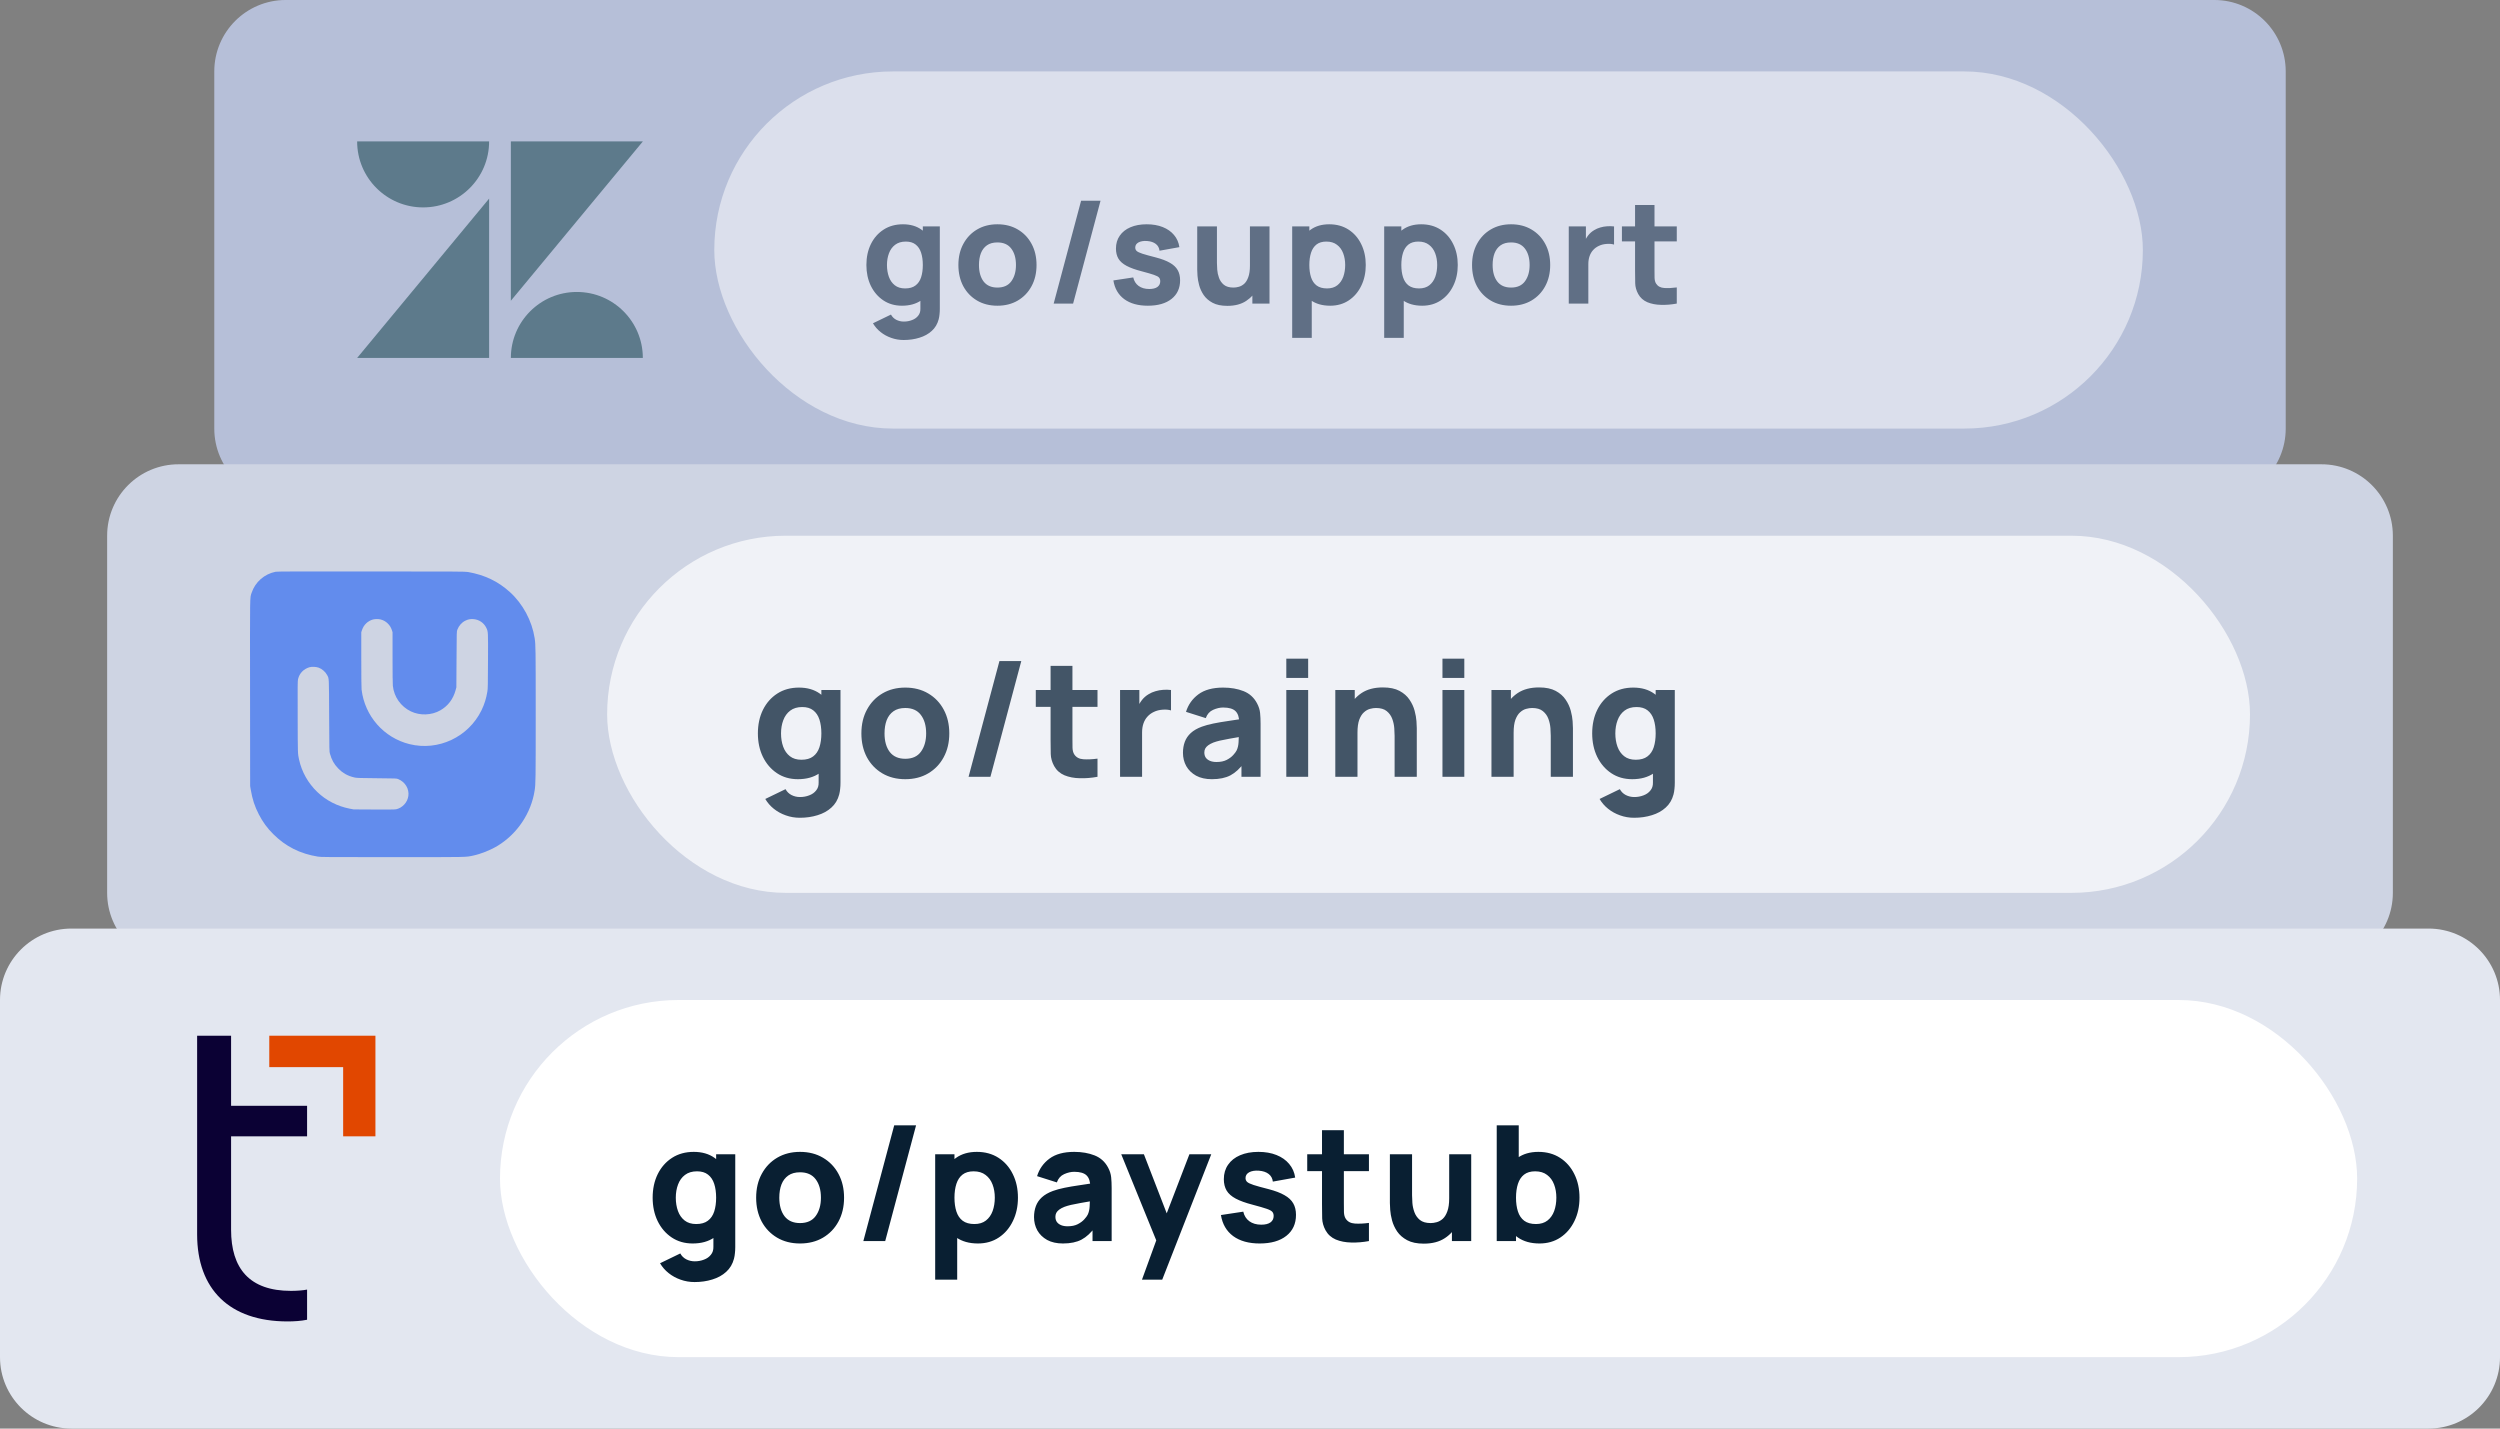 <svg width="280" height="160" viewBox="0 0 280 160" fill="none" xmlns="http://www.w3.org/2000/svg">
<rect x="0" y="0" width="280" height="160" fill="#808080" stroke="none"/>
<path d="M24 8C24 3.582 27.582 0 32 0H248C252.418 0 256 3.582 256 8V48C256 52.418 252.418 56 248 56H32C27.582 56 24 52.418 24 48V8Z" fill="#B6BFD8"/>
<g opacity="0.5">
<path d="M54.781 22.244V40.089H40L54.781 22.244ZM54.781 15.84C54.781 19.922 51.472 23.23 47.391 23.23C43.309 23.23 40 19.922 40 15.84H54.781ZM57.216 40.09C57.216 36.009 60.525 32.7 64.606 32.7C68.688 32.7 71.997 36.009 71.997 40.09H57.216ZM57.216 33.687V15.84H72L57.216 33.685V33.687Z" fill="#03363D"/>
<rect x="80" y="8" width="160" height="40" rx="20" fill="white"/>
<path d="M101.212 38.08C100.721 38.08 100.255 38 99.812 37.84C99.369 37.685 98.972 37.467 98.62 37.184C98.273 36.907 97.991 36.581 97.772 36.208L99.788 35.232C99.927 35.488 100.124 35.683 100.38 35.816C100.641 35.949 100.924 36.016 101.228 36.016C101.553 36.016 101.86 35.96 102.148 35.848C102.436 35.741 102.665 35.579 102.836 35.36C103.012 35.147 103.095 34.88 103.084 34.56V32.048H103.356V25.36H105.26V34.592C105.26 34.805 105.249 35.005 105.228 35.192C105.212 35.384 105.18 35.573 105.132 35.76C104.993 36.288 104.735 36.723 104.356 37.064C103.983 37.405 103.524 37.659 102.98 37.824C102.436 37.995 101.847 38.08 101.212 38.08ZM101.02 34.24C100.225 34.24 99.529 34.04 98.932 33.64C98.335 33.24 97.868 32.696 97.532 32.008C97.201 31.32 97.036 30.544 97.036 29.68C97.036 28.8 97.204 28.019 97.54 27.336C97.881 26.648 98.359 26.107 98.972 25.712C99.585 25.317 100.305 25.12 101.132 25.12C101.953 25.12 102.644 25.32 103.204 25.72C103.764 26.12 104.188 26.664 104.476 27.352C104.764 28.04 104.908 28.816 104.908 29.68C104.908 30.544 104.761 31.32 104.468 32.008C104.18 32.696 103.748 33.24 103.172 33.64C102.596 34.04 101.879 34.24 101.02 34.24ZM101.372 32.304C101.857 32.304 102.244 32.195 102.532 31.976C102.825 31.757 103.036 31.451 103.164 31.056C103.292 30.661 103.356 30.203 103.356 29.68C103.356 29.157 103.292 28.699 103.164 28.304C103.036 27.909 102.831 27.603 102.548 27.384C102.271 27.165 101.905 27.056 101.452 27.056C100.967 27.056 100.567 27.176 100.252 27.416C99.943 27.651 99.713 27.968 99.564 28.368C99.415 28.763 99.34 29.2 99.34 29.68C99.34 30.165 99.412 30.608 99.556 31.008C99.7 31.403 99.921 31.717 100.22 31.952C100.519 32.187 100.903 32.304 101.372 32.304ZM111.708 34.24C110.839 34.24 110.076 34.045 109.42 33.656C108.764 33.267 108.252 32.731 107.884 32.048C107.522 31.36 107.34 30.571 107.34 29.68C107.34 28.779 107.527 27.987 107.9 27.304C108.274 26.616 108.788 26.08 109.444 25.696C110.1 25.312 110.855 25.12 111.708 25.12C112.578 25.12 113.34 25.315 113.996 25.704C114.658 26.093 115.172 26.632 115.54 27.32C115.908 28.003 116.092 28.789 116.092 29.68C116.092 30.576 115.906 31.368 115.532 32.056C115.164 32.739 114.65 33.275 113.988 33.664C113.332 34.048 112.572 34.24 111.708 34.24ZM111.708 32.208C112.407 32.208 112.927 31.973 113.268 31.504C113.615 31.029 113.788 30.421 113.788 29.68C113.788 28.912 113.612 28.299 113.26 27.84C112.914 27.381 112.396 27.152 111.708 27.152C111.234 27.152 110.844 27.259 110.54 27.472C110.236 27.685 110.01 27.981 109.86 28.36C109.716 28.739 109.644 29.179 109.644 29.68C109.644 30.453 109.818 31.069 110.164 31.528C110.516 31.981 111.031 32.208 111.708 32.208ZM121.084 22.48H123.26L120.188 34H118.012L121.084 22.48ZM128.555 34.24C127.467 34.24 126.587 33.995 125.915 33.504C125.248 33.008 124.843 32.309 124.699 31.408L126.923 31.072C127.014 31.477 127.214 31.795 127.523 32.024C127.838 32.253 128.235 32.368 128.715 32.368C129.11 32.368 129.414 32.293 129.627 32.144C129.84 31.989 129.947 31.776 129.947 31.504C129.947 31.333 129.904 31.197 129.819 31.096C129.734 30.989 129.542 30.885 129.243 30.784C128.95 30.683 128.491 30.549 127.867 30.384C127.163 30.203 126.6 30 126.179 29.776C125.758 29.552 125.454 29.285 125.267 28.976C125.08 28.661 124.987 28.283 124.987 27.84C124.987 27.285 125.128 26.805 125.411 26.4C125.694 25.989 126.091 25.675 126.603 25.456C127.12 25.232 127.728 25.12 128.427 25.12C129.104 25.12 129.704 25.224 130.227 25.432C130.75 25.64 131.171 25.936 131.491 26.32C131.816 26.704 132.016 27.157 132.091 27.68L129.867 28.08C129.83 27.76 129.691 27.507 129.451 27.32C129.211 27.133 128.886 27.024 128.475 26.992C128.075 26.965 127.752 27.019 127.507 27.152C127.267 27.285 127.147 27.477 127.147 27.728C127.147 27.877 127.198 28.003 127.299 28.104C127.406 28.205 127.622 28.309 127.947 28.416C128.278 28.523 128.779 28.661 129.451 28.832C130.107 29.003 130.632 29.203 131.027 29.432C131.427 29.656 131.718 29.928 131.899 30.248C132.08 30.563 132.171 30.944 132.171 31.392C132.171 32.277 131.851 32.973 131.211 33.48C130.571 33.987 129.686 34.24 128.555 34.24ZM137.465 34.256C136.788 34.256 136.236 34.141 135.809 33.912C135.382 33.683 135.049 33.392 134.809 33.04C134.574 32.688 134.406 32.323 134.305 31.944C134.204 31.56 134.142 31.211 134.121 30.896C134.1 30.581 134.089 30.352 134.089 30.208V25.36H136.297V29.44C136.297 29.637 136.308 29.891 136.329 30.2C136.35 30.504 136.417 30.811 136.529 31.12C136.641 31.429 136.822 31.688 137.073 31.896C137.329 32.104 137.689 32.208 138.153 32.208C138.34 32.208 138.54 32.179 138.753 32.12C138.966 32.061 139.166 31.949 139.353 31.784C139.54 31.613 139.692 31.365 139.809 31.04C139.932 30.709 139.993 30.277 139.993 29.744L141.241 30.336C141.241 31.019 141.102 31.659 140.825 32.256C140.548 32.853 140.129 33.336 139.569 33.704C139.014 34.072 138.313 34.256 137.465 34.256ZM140.265 34V31.136H139.993V25.36H142.185V34H140.265ZM148.981 34.24C148.122 34.24 147.405 34.04 146.829 33.64C146.253 33.24 145.818 32.696 145.525 32.008C145.237 31.32 145.093 30.544 145.093 29.68C145.093 28.816 145.237 28.04 145.525 27.352C145.813 26.664 146.237 26.12 146.797 25.72C147.357 25.32 148.048 25.12 148.869 25.12C149.696 25.12 150.416 25.317 151.029 25.712C151.642 26.107 152.117 26.648 152.453 27.336C152.794 28.019 152.965 28.8 152.965 29.68C152.965 30.544 152.797 31.32 152.461 32.008C152.13 32.696 151.666 33.24 151.069 33.64C150.472 34.04 149.776 34.24 148.981 34.24ZM144.725 37.84V25.36H146.645V31.28H146.917V37.84H144.725ZM148.629 32.304C149.098 32.304 149.482 32.187 149.781 31.952C150.08 31.717 150.301 31.403 150.445 31.008C150.589 30.608 150.661 30.165 150.661 29.68C150.661 29.2 150.586 28.763 150.437 28.368C150.288 27.968 150.056 27.651 149.741 27.416C149.432 27.176 149.034 27.056 148.549 27.056C148.096 27.056 147.728 27.165 147.445 27.384C147.168 27.603 146.965 27.909 146.837 28.304C146.709 28.699 146.645 29.157 146.645 29.68C146.645 30.203 146.709 30.661 146.837 31.056C146.965 31.451 147.173 31.757 147.461 31.976C147.754 32.195 148.144 32.304 148.629 32.304ZM159.285 34.24C158.427 34.24 157.709 34.04 157.133 33.64C156.557 33.24 156.123 32.696 155.829 32.008C155.541 31.32 155.397 30.544 155.397 29.68C155.397 28.816 155.541 28.04 155.829 27.352C156.117 26.664 156.541 26.12 157.101 25.72C157.661 25.32 158.352 25.12 159.173 25.12C160 25.12 160.72 25.317 161.333 25.712C161.947 26.107 162.421 26.648 162.757 27.336C163.099 28.019 163.269 28.8 163.269 29.68C163.269 30.544 163.101 31.32 162.765 32.008C162.435 32.696 161.971 33.24 161.373 33.64C160.776 34.04 160.08 34.24 159.285 34.24ZM155.029 37.84V25.36H156.949V31.28H157.221V37.84H155.029ZM158.933 32.304C159.403 32.304 159.787 32.187 160.085 31.952C160.384 31.717 160.605 31.403 160.749 31.008C160.893 30.608 160.965 30.165 160.965 29.68C160.965 29.2 160.891 28.763 160.741 28.368C160.592 27.968 160.36 27.651 160.045 27.416C159.736 27.176 159.339 27.056 158.853 27.056C158.4 27.056 158.032 27.165 157.749 27.384C157.472 27.603 157.269 27.909 157.141 28.304C157.013 28.699 156.949 29.157 156.949 29.68C156.949 30.203 157.013 30.661 157.141 31.056C157.269 31.451 157.477 31.757 157.765 31.976C158.059 32.195 158.448 32.304 158.933 32.304ZM169.238 34.24C168.368 34.24 167.606 34.045 166.95 33.656C166.294 33.267 165.782 32.731 165.414 32.048C165.051 31.36 164.87 30.571 164.87 29.68C164.87 28.779 165.056 27.987 165.43 27.304C165.803 26.616 166.318 26.08 166.974 25.696C167.63 25.312 168.384 25.12 169.238 25.12C170.107 25.12 170.87 25.315 171.526 25.704C172.187 26.093 172.702 26.632 173.07 27.32C173.438 28.003 173.622 28.789 173.622 29.68C173.622 30.576 173.435 31.368 173.062 32.056C172.694 32.739 172.179 33.275 171.518 33.664C170.862 34.048 170.102 34.24 169.238 34.24ZM169.238 32.208C169.936 32.208 170.456 31.973 170.798 31.504C171.144 31.029 171.318 30.421 171.318 29.68C171.318 28.912 171.142 28.299 170.79 27.84C170.443 27.381 169.926 27.152 169.238 27.152C168.763 27.152 168.374 27.259 168.07 27.472C167.766 27.685 167.539 27.981 167.39 28.36C167.246 28.739 167.174 29.179 167.174 29.68C167.174 30.453 167.347 31.069 167.694 31.528C168.046 31.981 168.56 32.208 169.238 32.208ZM175.701 34V25.36H177.621V27.472L177.413 27.2C177.525 26.901 177.674 26.629 177.861 26.384C178.048 26.139 178.277 25.936 178.549 25.776C178.757 25.648 178.984 25.549 179.229 25.48C179.474 25.405 179.728 25.36 179.989 25.344C180.25 25.323 180.512 25.328 180.773 25.36V27.392C180.533 27.317 180.253 27.293 179.933 27.32C179.618 27.341 179.333 27.413 179.077 27.536C178.821 27.653 178.605 27.811 178.429 28.008C178.253 28.2 178.12 28.429 178.029 28.696C177.938 28.957 177.893 29.253 177.893 29.584V34H175.701ZM187.799 34C187.201 34.112 186.615 34.16 186.039 34.144C185.468 34.133 184.956 34.035 184.503 33.848C184.055 33.656 183.713 33.349 183.479 32.928C183.265 32.533 183.153 32.133 183.143 31.728C183.132 31.317 183.127 30.853 183.127 30.336V22.96H185.303V30.208C185.303 30.544 185.305 30.848 185.311 31.12C185.321 31.387 185.377 31.6 185.479 31.76C185.671 32.064 185.977 32.229 186.399 32.256C186.82 32.283 187.287 32.261 187.799 32.192V34ZM181.655 27.04V25.36H187.799V27.04H181.655Z" fill="#091F32"/>
</g>
<path d="M12 60C12 55.582 15.582 52 20 52H260C264.418 52 268 55.582 268 60V100C268 104.418 264.418 108 260 108H20C15.582 108 12 104.418 12 100V60Z" fill="#CED4E3"/>
<g opacity="0.7">
<path d="M30.863 64.038C29.603 64.291 28.582 65.189 28.18 66.398C27.983 66.985 27.993 66.32 28.006 77.659L28.016 88.034L28.085 88.444C28.268 89.526 28.523 90.309 28.991 91.214C29.43 92.066 29.927 92.745 30.611 93.427C31.992 94.803 33.608 95.62 35.605 95.941C35.941 95.997 36.452 96 43.982 96C52.604 96 52.117 96.01 52.981 95.829C53.845 95.652 54.954 95.207 55.743 94.725C57.945 93.381 59.493 91.06 59.882 88.526C59.993 87.795 60 87.385 60 80.003C60 72.62 59.993 72.211 59.882 71.48C59.584 69.539 58.567 67.638 57.12 66.323C55.792 65.114 54.293 64.396 52.418 64.064C52.12 64.012 51.39 64.005 41.593 64.002C32.797 63.996 31.053 64.002 30.863 64.038ZM42.637 69.382C42.925 69.457 43.173 69.591 43.389 69.791C43.632 70.018 43.776 70.24 43.884 70.555L43.965 70.804V73.637C43.965 75.364 43.978 76.6 43.998 76.803C44.126 78.046 44.892 79.137 46.017 79.675C47.041 80.167 48.337 80.121 49.319 79.557C50.18 79.062 50.752 78.305 51.027 77.302L51.112 76.987L51.132 73.856C51.148 70.729 51.148 70.726 51.22 70.535C51.39 70.083 51.708 69.719 52.104 69.523C52.408 69.368 52.647 69.323 52.997 69.339C53.639 69.375 54.201 69.752 54.476 70.336C54.673 70.755 54.673 70.719 54.656 74.053C54.646 76.675 54.637 77.131 54.591 77.423C54.463 78.21 54.26 78.865 53.933 79.544C52.47 82.55 49.09 84.143 45.867 83.343C42.984 82.629 40.857 80.206 40.497 77.233C40.477 77.062 40.464 75.781 40.464 73.879V70.804L40.546 70.555C40.742 69.975 41.2 69.539 41.783 69.382C42.008 69.323 42.401 69.319 42.637 69.382ZM35.67 74.771C36.076 74.915 36.446 75.24 36.645 75.62C36.858 76.03 36.845 75.735 36.864 80.134C36.881 84.123 36.884 84.169 36.953 84.412C37.149 85.107 37.411 85.579 37.856 86.041C38.396 86.602 38.972 86.919 39.744 87.087C39.95 87.133 40.34 87.146 42.198 87.162C44.404 87.182 44.407 87.182 44.594 87.257C45.376 87.572 45.847 88.352 45.736 89.149C45.638 89.87 45.065 90.489 44.358 90.64C44.227 90.666 43.556 90.676 41.887 90.666L39.597 90.653L39.145 90.565C37.771 90.293 36.531 89.653 35.542 88.706C34.508 87.713 33.801 86.464 33.497 85.084C33.347 84.392 33.35 84.536 33.34 80.291C33.33 76.793 33.334 76.259 33.379 76.072C33.533 75.407 34.008 74.915 34.682 74.725C34.921 74.656 35.415 74.679 35.67 74.771Z" fill="#356DF1"/>
<rect x="68" y="60" width="184" height="40" rx="20" fill="white"/>
<path d="M89.581 91.59C89.029 91.59 88.504 91.5 88.006 91.32C87.508 91.146 87.061 90.9 86.665 90.582C86.275 90.27 85.957 89.904 85.711 89.484L87.979 88.386C88.135 88.674 88.357 88.893 88.645 89.043C88.939 89.193 89.257 89.268 89.599 89.268C89.965 89.268 90.31 89.205 90.634 89.079C90.958 88.959 91.216 88.776 91.408 88.53C91.606 88.29 91.699 87.99 91.687 87.63V84.804H91.993V77.28H94.135V87.666C94.135 87.906 94.123 88.131 94.099 88.341C94.081 88.557 94.045 88.77 93.991 88.98C93.835 89.574 93.544 90.063 93.118 90.447C92.698 90.831 92.182 91.116 91.57 91.302C90.958 91.494 90.295 91.59 89.581 91.59ZM89.365 87.27C88.471 87.27 87.688 87.045 87.016 86.595C86.344 86.145 85.819 85.533 85.441 84.759C85.069 83.985 84.883 83.112 84.883 82.14C84.883 81.15 85.072 80.271 85.45 79.503C85.834 78.729 86.371 78.12 87.061 77.676C87.751 77.232 88.561 77.01 89.491 77.01C90.415 77.01 91.192 77.235 91.822 77.685C92.452 78.135 92.929 78.747 93.253 79.521C93.577 80.295 93.739 81.168 93.739 82.14C93.739 83.112 93.574 83.985 93.244 84.759C92.92 85.533 92.434 86.145 91.786 86.595C91.138 87.045 90.331 87.27 89.365 87.27ZM89.761 85.092C90.307 85.092 90.742 84.969 91.066 84.723C91.396 84.477 91.633 84.132 91.777 83.688C91.921 83.244 91.993 82.728 91.993 82.14C91.993 81.552 91.921 81.036 91.777 80.592C91.633 80.148 91.402 79.803 91.084 79.557C90.772 79.311 90.361 79.188 89.851 79.188C89.305 79.188 88.855 79.323 88.501 79.593C88.153 79.857 87.895 80.214 87.727 80.664C87.559 81.108 87.475 81.6 87.475 82.14C87.475 82.686 87.556 83.184 87.718 83.634C87.88 84.078 88.129 84.432 88.465 84.696C88.801 84.96 89.233 85.092 89.761 85.092ZM101.389 87.27C100.411 87.27 99.553 87.051 98.815 86.613C98.077 86.175 97.501 85.572 97.087 84.804C96.679 84.03 96.475 83.142 96.475 82.14C96.475 81.126 96.685 80.235 97.105 79.467C97.525 78.693 98.104 78.09 98.842 77.658C99.58 77.226 100.429 77.01 101.389 77.01C102.367 77.01 103.225 77.229 103.963 77.667C104.707 78.105 105.286 78.711 105.7 79.485C106.114 80.253 106.321 81.138 106.321 82.14C106.321 83.148 106.111 84.039 105.691 84.813C105.277 85.581 104.698 86.184 103.954 86.622C103.216 87.054 102.361 87.27 101.389 87.27ZM101.389 84.984C102.175 84.984 102.76 84.72 103.144 84.192C103.534 83.658 103.729 82.974 103.729 82.14C103.729 81.276 103.531 80.586 103.135 80.07C102.745 79.554 102.163 79.296 101.389 79.296C100.855 79.296 100.417 79.416 100.075 79.656C99.733 79.896 99.478 80.229 99.31 80.655C99.148 81.081 99.067 81.576 99.067 82.14C99.067 83.01 99.262 83.703 99.652 84.219C100.048 84.729 100.627 84.984 101.389 84.984ZM111.936 74.04H114.384L110.928 87H108.48L111.936 74.04ZM122.921 87C122.249 87.126 121.589 87.18 120.941 87.162C120.299 87.15 119.723 87.039 119.213 86.829C118.709 86.613 118.325 86.268 118.061 85.794C117.821 85.35 117.695 84.9 117.683 84.444C117.671 83.982 117.665 83.46 117.665 82.878V74.58H120.113V82.734C120.113 83.112 120.116 83.454 120.122 83.76C120.134 84.06 120.197 84.3 120.311 84.48C120.527 84.822 120.872 85.008 121.346 85.038C121.82 85.068 122.345 85.044 122.921 84.966V87ZM116.009 79.17V77.28H122.921V79.17H116.009ZM125.447 87V77.28H127.607V79.656L127.373 79.35C127.499 79.014 127.667 78.708 127.877 78.432C128.087 78.156 128.345 77.928 128.651 77.748C128.885 77.604 129.14 77.493 129.416 77.415C129.692 77.331 129.977 77.28 130.271 77.262C130.565 77.238 130.859 77.244 131.153 77.28V79.566C130.883 79.482 130.568 79.455 130.208 79.485C129.854 79.509 129.533 79.59 129.245 79.728C128.957 79.86 128.714 80.037 128.516 80.259C128.318 80.475 128.168 80.733 128.066 81.033C127.964 81.327 127.913 81.66 127.913 82.032V87H125.447ZM135.731 87.27C135.035 87.27 134.444 87.138 133.958 86.874C133.478 86.604 133.112 86.247 132.86 85.803C132.614 85.353 132.491 84.858 132.491 84.318C132.491 83.868 132.56 83.457 132.698 83.085C132.836 82.713 133.058 82.386 133.364 82.104C133.676 81.816 134.093 81.576 134.615 81.384C134.975 81.252 135.404 81.135 135.902 81.033C136.4 80.931 136.964 80.835 137.594 80.745C138.224 80.649 138.917 80.544 139.673 80.43L138.791 80.916C138.791 80.34 138.653 79.917 138.377 79.647C138.101 79.377 137.639 79.242 136.991 79.242C136.631 79.242 136.256 79.329 135.866 79.503C135.476 79.677 135.203 79.986 135.047 80.43L132.833 79.728C133.079 78.924 133.541 78.27 134.219 77.766C134.897 77.262 135.821 77.01 136.991 77.01C137.849 77.01 138.611 77.142 139.277 77.406C139.943 77.67 140.447 78.126 140.789 78.774C140.981 79.134 141.095 79.494 141.131 79.854C141.167 80.214 141.185 80.616 141.185 81.06V87H139.043V85.002L139.349 85.416C138.875 86.07 138.362 86.544 137.81 86.838C137.264 87.126 136.571 87.27 135.731 87.27ZM136.253 85.344C136.703 85.344 137.081 85.266 137.387 85.11C137.699 84.948 137.945 84.765 138.125 84.561C138.311 84.357 138.437 84.186 138.503 84.048C138.629 83.784 138.701 83.478 138.719 83.13C138.743 82.776 138.755 82.482 138.755 82.248L139.475 82.428C138.749 82.548 138.161 82.65 137.711 82.734C137.261 82.812 136.898 82.884 136.622 82.95C136.346 83.016 136.103 83.088 135.893 83.166C135.653 83.262 135.458 83.367 135.308 83.481C135.164 83.589 135.056 83.709 134.984 83.841C134.918 83.973 134.885 84.12 134.885 84.282C134.885 84.504 134.939 84.696 135.047 84.858C135.161 85.014 135.32 85.134 135.524 85.218C135.728 85.302 135.971 85.344 136.253 85.344ZM144.066 75.93V73.77H146.514V75.93H144.066ZM144.066 87V77.28H146.514V87H144.066ZM156.196 87V82.41C156.196 82.188 156.184 81.906 156.16 81.564C156.136 81.216 156.061 80.868 155.935 80.52C155.809 80.172 155.602 79.881 155.314 79.647C155.032 79.413 154.63 79.296 154.108 79.296C153.898 79.296 153.673 79.329 153.433 79.395C153.193 79.461 152.968 79.59 152.758 79.782C152.548 79.968 152.374 80.244 152.236 80.61C152.104 80.976 152.038 81.462 152.038 82.068L150.634 81.402C150.634 80.634 150.79 79.914 151.102 79.242C151.414 78.57 151.882 78.027 152.506 77.613C153.136 77.199 153.928 76.992 154.882 76.992C155.644 76.992 156.265 77.121 156.745 77.379C157.225 77.637 157.597 77.964 157.861 78.36C158.131 78.756 158.323 79.17 158.437 79.602C158.551 80.028 158.62 80.418 158.644 80.772C158.668 81.126 158.68 81.384 158.68 81.546V87H156.196ZM149.554 87V77.28H151.732V80.502H152.038V87H149.554ZM161.555 75.93V73.77H164.003V75.93H161.555ZM161.555 87V77.28H164.003V87H161.555ZM173.685 87V82.41C173.685 82.188 173.673 81.906 173.649 81.564C173.625 81.216 173.55 80.868 173.424 80.52C173.298 80.172 173.091 79.881 172.803 79.647C172.521 79.413 172.119 79.296 171.597 79.296C171.387 79.296 171.162 79.329 170.922 79.395C170.682 79.461 170.457 79.59 170.247 79.782C170.037 79.968 169.863 80.244 169.725 80.61C169.593 80.976 169.527 81.462 169.527 82.068L168.123 81.402C168.123 80.634 168.279 79.914 168.591 79.242C168.903 78.57 169.371 78.027 169.995 77.613C170.625 77.199 171.417 76.992 172.371 76.992C173.133 76.992 173.754 77.121 174.234 77.379C174.714 77.637 175.086 77.964 175.35 78.36C175.62 78.756 175.812 79.17 175.926 79.602C176.04 80.028 176.109 80.418 176.133 80.772C176.157 81.126 176.169 81.384 176.169 81.546V87H173.685ZM167.043 87V77.28H169.221V80.502H169.527V87H167.043ZM183.023 91.59C182.471 91.59 181.946 91.5 181.448 91.32C180.95 91.146 180.503 90.9 180.107 90.582C179.717 90.27 179.399 89.904 179.153 89.484L181.421 88.386C181.577 88.674 181.799 88.893 182.087 89.043C182.381 89.193 182.699 89.268 183.041 89.268C183.407 89.268 183.752 89.205 184.076 89.079C184.4 88.959 184.658 88.776 184.85 88.53C185.048 88.29 185.141 87.99 185.129 87.63V84.804H185.435V77.28H187.577V87.666C187.577 87.906 187.565 88.131 187.541 88.341C187.523 88.557 187.487 88.77 187.433 88.98C187.277 89.574 186.986 90.063 186.56 90.447C186.14 90.831 185.624 91.116 185.012 91.302C184.4 91.494 183.737 91.59 183.023 91.59ZM182.807 87.27C181.913 87.27 181.13 87.045 180.458 86.595C179.786 86.145 179.261 85.533 178.883 84.759C178.511 83.985 178.325 83.112 178.325 82.14C178.325 81.15 178.514 80.271 178.892 79.503C179.276 78.729 179.813 78.12 180.503 77.676C181.193 77.232 182.003 77.01 182.933 77.01C183.857 77.01 184.634 77.235 185.264 77.685C185.894 78.135 186.371 78.747 186.695 79.521C187.019 80.295 187.181 81.168 187.181 82.14C187.181 83.112 187.016 83.985 186.686 84.759C186.362 85.533 185.876 86.145 185.228 86.595C184.58 87.045 183.773 87.27 182.807 87.27ZM183.203 85.092C183.749 85.092 184.184 84.969 184.508 84.723C184.838 84.477 185.075 84.132 185.219 83.688C185.363 83.244 185.435 82.728 185.435 82.14C185.435 81.552 185.363 81.036 185.219 80.592C185.075 80.148 184.844 79.803 184.526 79.557C184.214 79.311 183.803 79.188 183.293 79.188C182.747 79.188 182.297 79.323 181.943 79.593C181.595 79.857 181.337 80.214 181.169 80.664C181.001 81.108 180.917 81.6 180.917 82.14C180.917 82.686 180.998 83.184 181.16 83.634C181.322 84.078 181.571 84.432 181.907 84.696C182.243 84.96 182.675 85.092 183.203 85.092Z" fill="#091F32"/>
</g>
<path d="M0 112C0 107.582 3.582 104 8 104H272C276.418 104 280 107.582 280 112V152C280 156.418 276.418 160 272 160H8C3.582 160 0 156.418 0 152V112Z" fill="#E3E7F0"/>
<path d="M34.393 144.434C33.917 144.529 33.204 144.577 32.586 144.577C27.925 144.577 25.881 142.058 25.881 137.73V127.269H34.393V123.846H25.881V116H22.078V138.253C22.078 144.387 25.691 148 32.205 148C32.919 148 33.727 147.952 34.393 147.81V144.434Z" fill="#0B0134"/>
<path d="M30.16 116V119.519H38.433V127.269H42.048V116H30.16Z" fill="#E14700"/>
<rect x="56" y="112" width="208" height="40" rx="20" fill="white"/>
<path d="M77.795 143.59C77.243 143.59 76.718 143.5 76.22 143.32C75.722 143.146 75.275 142.9 74.879 142.582C74.489 142.27 74.171 141.904 73.925 141.484L76.193 140.386C76.349 140.674 76.571 140.893 76.859 141.043C77.153 141.193 77.471 141.268 77.813 141.268C78.179 141.268 78.524 141.205 78.848 141.079C79.172 140.959 79.43 140.776 79.622 140.53C79.82 140.29 79.913 139.99 79.901 139.63V136.804H80.207V129.28H82.349V139.666C82.349 139.906 82.337 140.131 82.313 140.341C82.295 140.557 82.259 140.77 82.205 140.98C82.049 141.574 81.758 142.063 81.332 142.447C80.912 142.831 80.396 143.116 79.784 143.302C79.172 143.494 78.509 143.59 77.795 143.59ZM77.579 139.27C76.685 139.27 75.902 139.045 75.23 138.595C74.558 138.145 74.033 137.533 73.655 136.759C73.283 135.985 73.097 135.112 73.097 134.14C73.097 133.15 73.286 132.271 73.664 131.503C74.048 130.729 74.585 130.12 75.275 129.676C75.965 129.232 76.775 129.01 77.705 129.01C78.629 129.01 79.406 129.235 80.036 129.685C80.666 130.135 81.143 130.747 81.467 131.521C81.791 132.295 81.953 133.168 81.953 134.14C81.953 135.112 81.788 135.985 81.458 136.759C81.134 137.533 80.648 138.145 80 138.595C79.352 139.045 78.545 139.27 77.579 139.27ZM77.975 137.092C78.521 137.092 78.956 136.969 79.28 136.723C79.61 136.477 79.847 136.132 79.991 135.688C80.135 135.244 80.207 134.728 80.207 134.14C80.207 133.552 80.135 133.036 79.991 132.592C79.847 132.148 79.616 131.803 79.298 131.557C78.986 131.311 78.575 131.188 78.065 131.188C77.519 131.188 77.069 131.323 76.715 131.593C76.367 131.857 76.109 132.214 75.941 132.664C75.773 133.108 75.689 133.6 75.689 134.14C75.689 134.686 75.77 135.184 75.932 135.634C76.094 136.078 76.343 136.432 76.679 136.696C77.015 136.96 77.447 137.092 77.975 137.092ZM89.603 139.27C88.626 139.27 87.767 139.051 87.029 138.613C86.291 138.175 85.716 137.572 85.302 136.804C84.894 136.03 84.689 135.142 84.689 134.14C84.689 133.126 84.9 132.235 85.32 131.467C85.74 130.693 86.319 130.09 87.056 129.658C87.794 129.226 88.644 129.01 89.603 129.01C90.582 129.01 91.439 129.229 92.177 129.667C92.921 130.105 93.501 130.711 93.915 131.485C94.329 132.253 94.535 133.138 94.535 134.14C94.535 135.148 94.326 136.039 93.906 136.813C93.492 137.581 92.912 138.184 92.168 138.622C91.43 139.054 90.576 139.27 89.603 139.27ZM89.603 136.984C90.389 136.984 90.975 136.72 91.359 136.192C91.749 135.658 91.944 134.974 91.944 134.14C91.944 133.276 91.746 132.586 91.35 132.07C90.96 131.554 90.377 131.296 89.603 131.296C89.07 131.296 88.632 131.416 88.29 131.656C87.948 131.896 87.692 132.229 87.525 132.655C87.362 133.081 87.281 133.576 87.281 134.14C87.281 135.01 87.477 135.703 87.867 136.219C88.263 136.729 88.841 136.984 89.603 136.984ZM100.151 126.04H102.599L99.143 139H96.695L100.151 126.04ZM109.528 139.27C108.562 139.27 107.755 139.045 107.107 138.595C106.459 138.145 105.97 137.533 105.64 136.759C105.316 135.985 105.154 135.112 105.154 134.14C105.154 133.168 105.316 132.295 105.64 131.521C105.964 130.747 106.441 130.135 107.071 129.685C107.701 129.235 108.478 129.01 109.402 129.01C110.332 129.01 111.142 129.232 111.832 129.676C112.522 130.12 113.056 130.729 113.434 131.503C113.818 132.271 114.01 133.15 114.01 134.14C114.01 135.112 113.821 135.985 113.443 136.759C113.071 137.533 112.549 138.145 111.877 138.595C111.205 139.045 110.422 139.27 109.528 139.27ZM104.74 143.32V129.28H106.9V135.94H107.206V143.32H104.74ZM109.132 137.092C109.66 137.092 110.092 136.96 110.428 136.696C110.764 136.432 111.013 136.078 111.175 135.634C111.337 135.184 111.418 134.686 111.418 134.14C111.418 133.6 111.334 133.108 111.166 132.664C110.998 132.214 110.737 131.857 110.383 131.593C110.035 131.323 109.588 131.188 109.042 131.188C108.532 131.188 108.118 131.311 107.8 131.557C107.488 131.803 107.26 132.148 107.116 132.592C106.972 133.036 106.9 133.552 106.9 134.14C106.9 134.728 106.972 135.244 107.116 135.688C107.26 136.132 107.494 136.477 107.818 136.723C108.148 136.969 108.586 137.092 109.132 137.092ZM119.051 139.27C118.355 139.27 117.764 139.138 117.278 138.874C116.798 138.604 116.432 138.247 116.18 137.803C115.934 137.353 115.811 136.858 115.811 136.318C115.811 135.868 115.88 135.457 116.018 135.085C116.156 134.713 116.378 134.386 116.684 134.104C116.996 133.816 117.413 133.576 117.935 133.384C118.295 133.252 118.724 133.135 119.222 133.033C119.72 132.931 120.284 132.835 120.914 132.745C121.544 132.649 122.237 132.544 122.993 132.43L122.111 132.916C122.111 132.34 121.973 131.917 121.697 131.647C121.421 131.377 120.959 131.242 120.311 131.242C119.951 131.242 119.576 131.329 119.186 131.503C118.796 131.677 118.523 131.986 118.367 132.43L116.153 131.728C116.399 130.924 116.861 130.27 117.539 129.766C118.217 129.262 119.141 129.01 120.311 129.01C121.169 129.01 121.931 129.142 122.597 129.406C123.263 129.67 123.767 130.126 124.109 130.774C124.301 131.134 124.415 131.494 124.451 131.854C124.487 132.214 124.505 132.616 124.505 133.06V139H122.363V137.002L122.669 137.416C122.195 138.07 121.682 138.544 121.13 138.838C120.584 139.126 119.891 139.27 119.051 139.27ZM119.573 137.344C120.023 137.344 120.401 137.266 120.707 137.11C121.019 136.948 121.265 136.765 121.445 136.561C121.631 136.357 121.757 136.186 121.823 136.048C121.949 135.784 122.021 135.478 122.039 135.13C122.063 134.776 122.075 134.482 122.075 134.248L122.795 134.428C122.069 134.548 121.481 134.65 121.031 134.734C120.581 134.812 120.218 134.884 119.942 134.95C119.666 135.016 119.423 135.088 119.213 135.166C118.973 135.262 118.778 135.367 118.628 135.481C118.484 135.589 118.376 135.709 118.304 135.841C118.238 135.973 118.205 136.12 118.205 136.282C118.205 136.504 118.259 136.696 118.367 136.858C118.481 137.014 118.64 137.134 118.844 137.218C119.048 137.302 119.291 137.344 119.573 137.344ZM127.902 143.32L129.774 138.172L129.81 139.684L125.58 129.28H128.118L130.962 136.642H130.386L133.212 129.28H135.66L130.17 143.32H127.902ZM141.083 139.27C139.859 139.27 138.869 138.994 138.113 138.442C137.363 137.884 136.907 137.098 136.745 136.084L139.247 135.706C139.349 136.162 139.574 136.519 139.922 136.777C140.276 137.035 140.723 137.164 141.263 137.164C141.707 137.164 142.049 137.08 142.289 136.912C142.529 136.738 142.649 136.498 142.649 136.192C142.649 136 142.601 135.847 142.505 135.733C142.409 135.613 142.193 135.496 141.857 135.382C141.527 135.268 141.011 135.118 140.309 134.932C139.517 134.728 138.884 134.5 138.41 134.248C137.936 133.996 137.594 133.696 137.384 133.348C137.174 132.994 137.069 132.568 137.069 132.07C137.069 131.446 137.228 130.906 137.546 130.45C137.864 129.988 138.311 129.634 138.887 129.388C139.469 129.136 140.153 129.01 140.939 129.01C141.701 129.01 142.376 129.127 142.964 129.361C143.552 129.595 144.026 129.928 144.386 130.36C144.752 130.792 144.977 131.302 145.061 131.89L142.559 132.34C142.517 131.98 142.361 131.695 142.091 131.485C141.821 131.275 141.455 131.152 140.993 131.116C140.543 131.086 140.18 131.146 139.904 131.296C139.634 131.446 139.499 131.662 139.499 131.944C139.499 132.112 139.556 132.253 139.67 132.367C139.79 132.481 140.033 132.598 140.399 132.718C140.771 132.838 141.335 132.994 142.091 133.186C142.829 133.378 143.42 133.603 143.864 133.861C144.314 134.113 144.641 134.419 144.845 134.779C145.049 135.133 145.151 135.562 145.151 136.066C145.151 137.062 144.791 137.845 144.071 138.415C143.351 138.985 142.355 139.27 141.083 139.27ZM153.321 139C152.649 139.126 151.989 139.18 151.341 139.162C150.699 139.15 150.123 139.039 149.613 138.829C149.109 138.613 148.725 138.268 148.461 137.794C148.221 137.35 148.095 136.9 148.083 136.444C148.071 135.982 148.065 135.46 148.065 134.878V126.58H150.513V134.734C150.513 135.112 150.516 135.454 150.522 135.76C150.534 136.06 150.597 136.3 150.711 136.48C150.927 136.822 151.272 137.008 151.746 137.038C152.22 137.068 152.745 137.044 153.321 136.966V139ZM146.409 131.17V129.28H153.321V131.17H146.409ZM159.465 139.288C158.703 139.288 158.082 139.159 157.602 138.901C157.122 138.643 156.747 138.316 156.477 137.92C156.213 137.524 156.024 137.113 155.91 136.687C155.796 136.255 155.727 135.862 155.703 135.508C155.679 135.154 155.667 134.896 155.667 134.734V129.28H158.151V133.87C158.151 134.092 158.163 134.377 158.187 134.725C158.211 135.067 158.286 135.412 158.412 135.76C158.538 136.108 158.742 136.399 159.024 136.633C159.312 136.867 159.717 136.984 160.239 136.984C160.449 136.984 160.674 136.951 160.914 136.885C161.154 136.819 161.379 136.693 161.589 136.507C161.799 136.315 161.97 136.036 162.102 135.67C162.24 135.298 162.309 134.812 162.309 134.212L163.713 134.878C163.713 135.646 163.557 136.366 163.245 137.038C162.933 137.71 162.462 138.253 161.832 138.667C161.208 139.081 160.419 139.288 159.465 139.288ZM162.615 139V135.778H162.309V129.28H164.775V139H162.615ZM172.421 139.27C171.455 139.27 170.648 139.045 170 138.595C169.352 138.145 168.863 137.533 168.533 136.759C168.209 135.985 168.047 135.112 168.047 134.14C168.047 133.168 168.209 132.295 168.533 131.521C168.857 130.747 169.334 130.135 169.964 129.685C170.594 129.235 171.371 129.01 172.295 129.01C173.225 129.01 174.035 129.232 174.725 129.676C175.415 130.12 175.949 130.729 176.327 131.503C176.711 132.271 176.903 133.15 176.903 134.14C176.903 135.112 176.714 135.985 176.336 136.759C175.964 137.533 175.442 138.145 174.77 138.595C174.098 139.045 173.315 139.27 172.421 139.27ZM167.633 139V126.04H170.099V132.34H169.793V139H167.633ZM172.025 137.092C172.553 137.092 172.985 136.96 173.321 136.696C173.657 136.432 173.906 136.078 174.068 135.634C174.23 135.184 174.311 134.686 174.311 134.14C174.311 133.6 174.227 133.108 174.059 132.664C173.891 132.214 173.63 131.857 173.276 131.593C172.928 131.323 172.481 131.188 171.935 131.188C171.425 131.188 171.011 131.311 170.693 131.557C170.381 131.803 170.153 132.148 170.009 132.592C169.865 133.036 169.793 133.552 169.793 134.14C169.793 134.728 169.865 135.244 170.009 135.688C170.153 136.132 170.387 136.477 170.711 136.723C171.041 136.969 171.479 137.092 172.025 137.092Z" fill="#091F32"/>
</svg>
